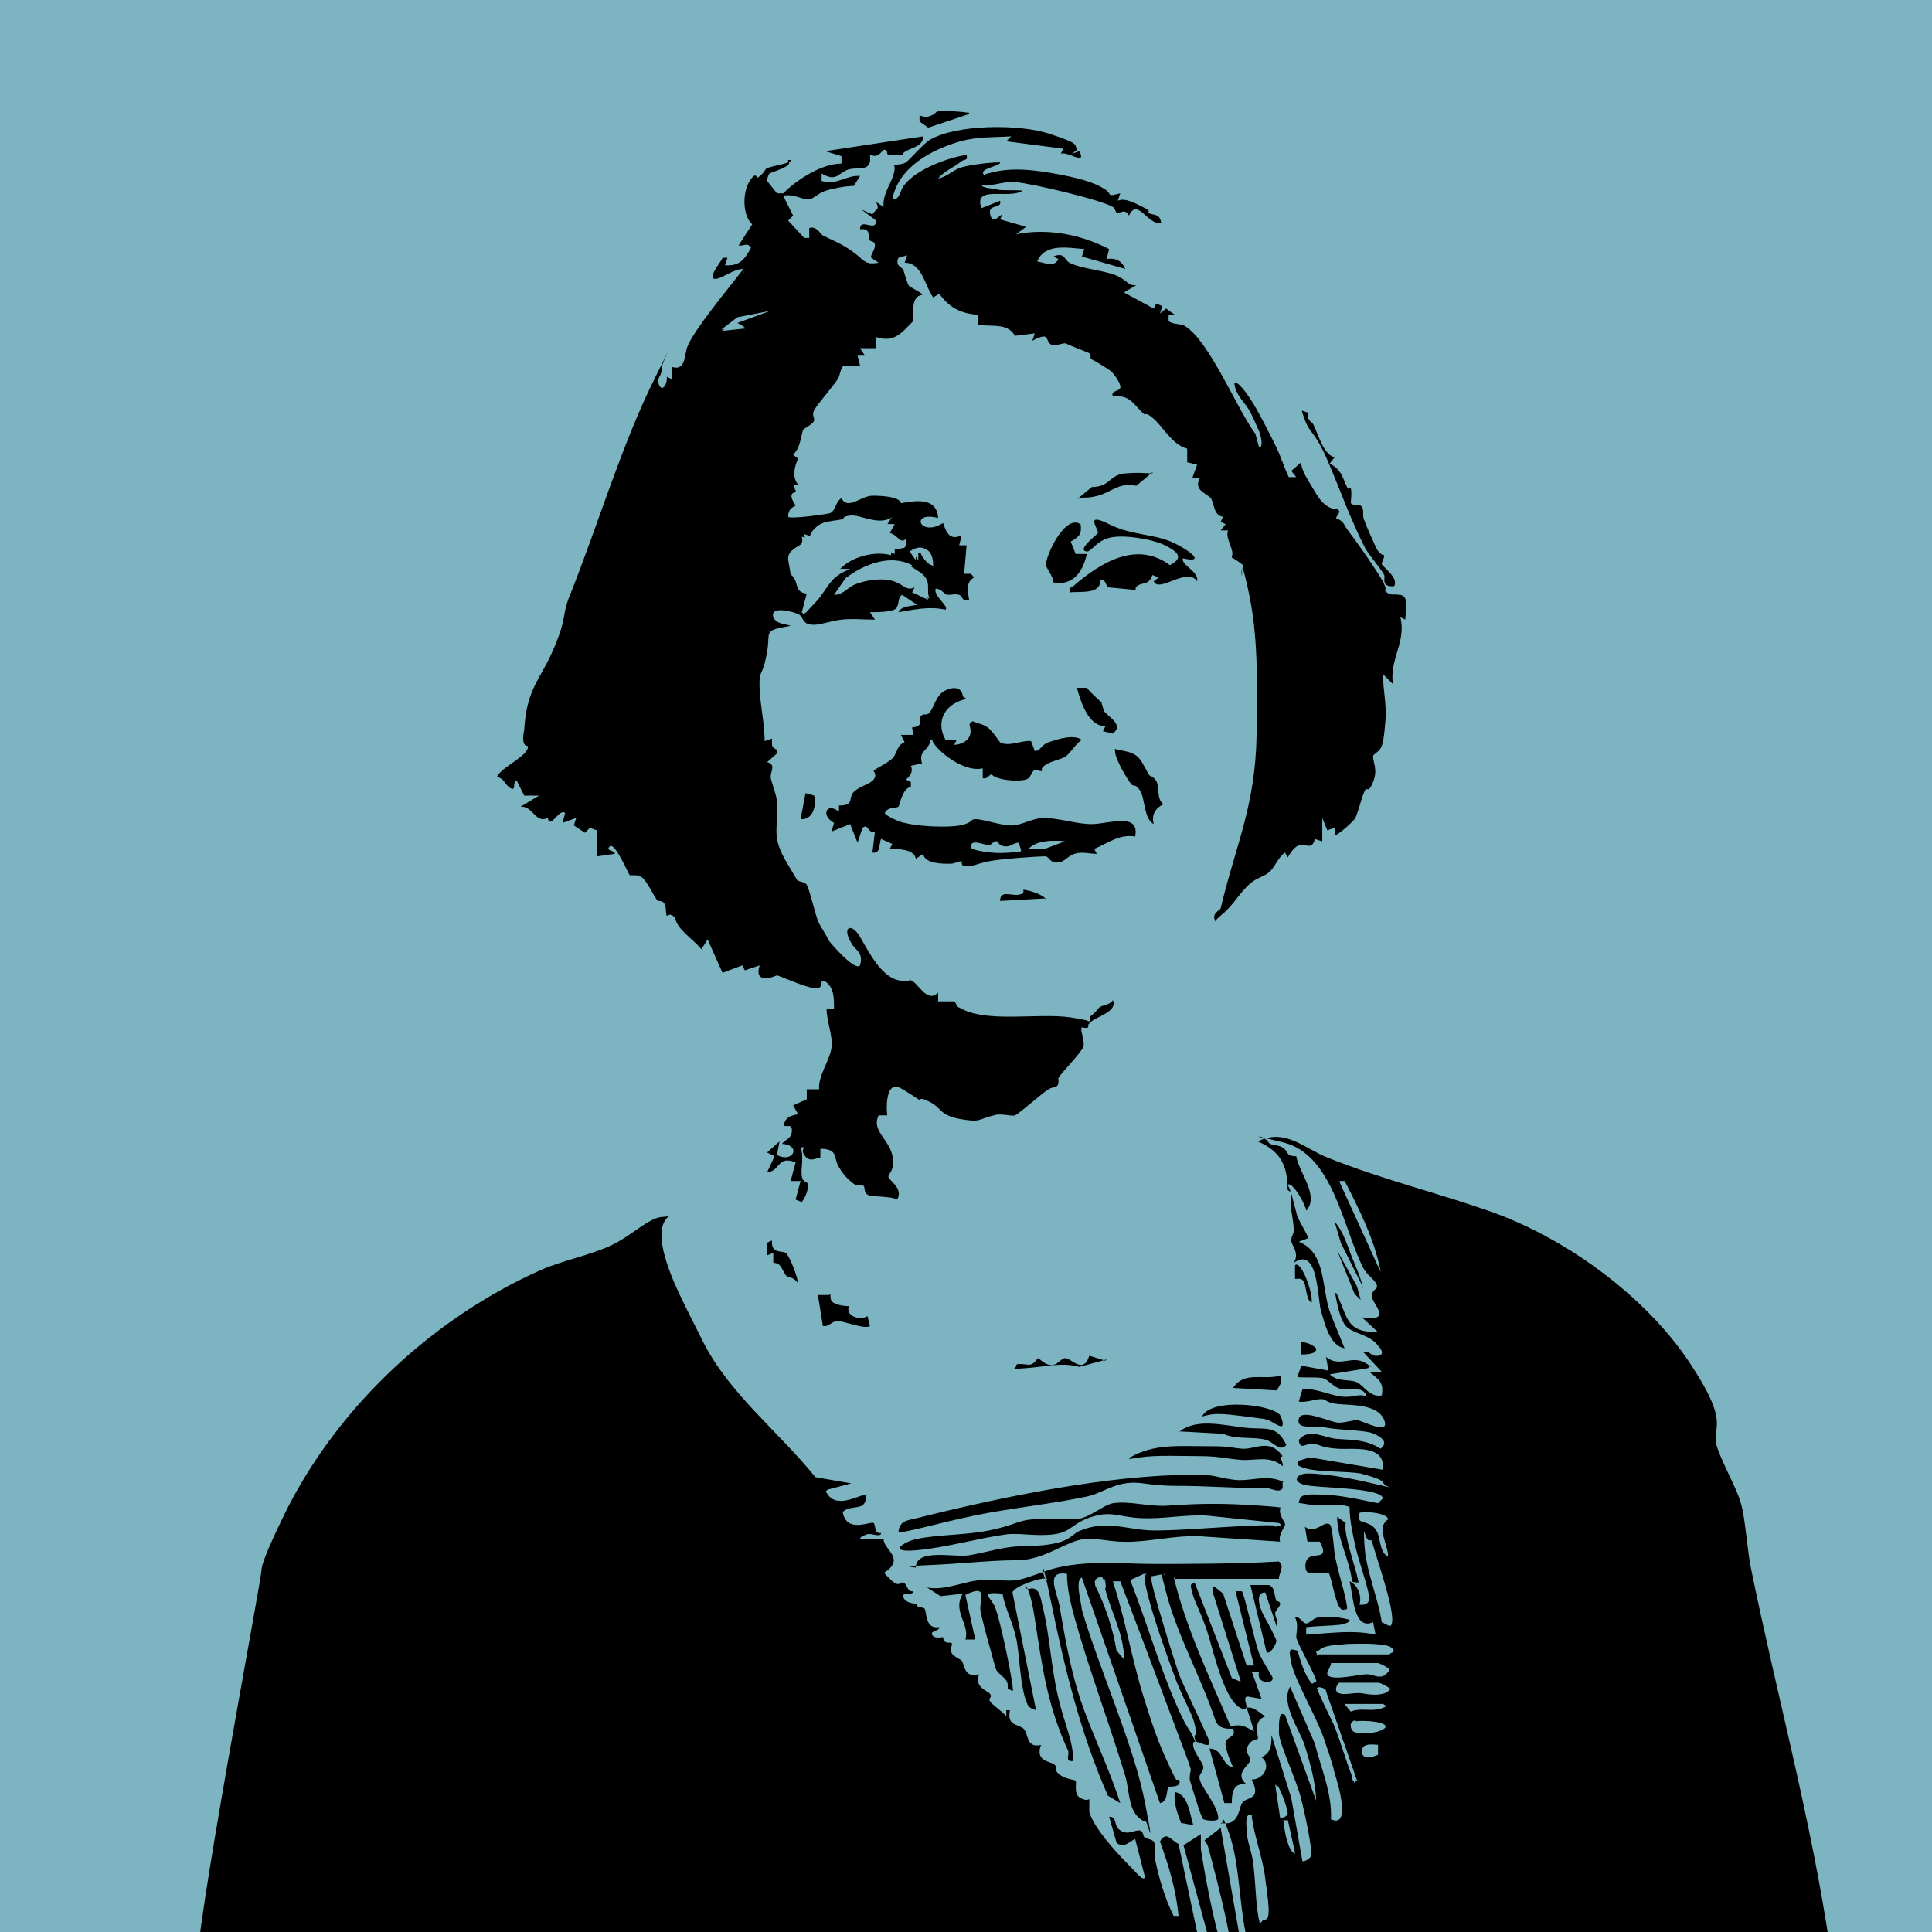 <?xml version="1.0" encoding="UTF-8"?>
<svg id="Layer_1" xmlns="http://www.w3.org/2000/svg" version="1.1" viewBox="0 0 155.9 155.9">
  <!-- Generator: Adobe Illustrator 29.4.0, SVG Export Plug-In . SVG Version: 2.1.0 Build 152)  -->
  <defs>
    <style>
      .st0 {
        fill: #7cb5c1;
      }
    </style>
  </defs>
  <rect class="st0" x="0" width="155.9" height="155.9"/>
  <g>
    <path d="M26,162.5c-.7-4.3-.1-8.7-.8-13l-.6-.5c-.2.3,1.1,4.9.4,5.6l.4.2c-.4,1.5-.2,3.7,0,5.3s0,.5,0,.8c-.4.5-.7-1.4-.8-1.6-.2-.4-.6-.5-.7-.9-.4-1.2-.1-2.9-.2-4.2s-.9-1.2-.6-2l-.7.3-.4-.4c.6-1.5.4-4,1.4-5.3s.9-.3,1-.8c0,.5-.5,2.6.1,2.7,1,.2.2-2.5.2-2.8,0-1.4,4.3,20.2,4.1,18.7s-12.6,1.1-12.9,0c-.6-2.1.4-3.3,0-5.5s5.2-31.6,5.2-32.4,1.8-4.4,2.2-5.2c4.3-8.3,11.8-15.2,20.3-19,1.8-.8,4-1.2,5.7-2s3-2.2,4.1-2.3.3,0,.5,0c-1.1,1-.2,3.5.3,4.8s1.9,4,2.6,5.4c2.1,4.1,6.1,7.2,9,10.8l2.9.5-1.9.5c-.3.2-.1.2,0,.4.8,1.2,2.8-.1,3.1,0,0,1.5-1.1.7-1.9,1.4.3,1.8,2.3.7,2.5.9s0,.9.6.8c0,.4-.8,0-1.1.1s-.6.2-.6.4h1.9c0,.7,1.2,1.3.7,2.1s-1,.3-.2,1.1.8.2,1.1.3.3.8.8.7c0,.4-1,0-.8.5s1,.5,1,.5c.1,0,.1.2.2.3.2,0,.4,0,.5.1.2.2,0,1.7,1.2,1.5,0,.3-.6.3-.6.5,0,.5.9.3.9.3,0,0,0,.3.2.4s.4,0,.5.1-.2.5,0,.8.7.5.8.6c.3.5.2,1.4,1.4,1.1-.4,1.1.7,1.3.9,1.6s-.2.3,0,.6,1,.8,1.3,1.2v-.5c0,0,.3,0,.3,0-.3,1.3.7,1.1,1.1,1.5s.2,1.6,1.4,1.3c-.5,1.4.8,1.3,1.1,1.6s0,.4.2.6c.5.6,1.5.6,1.5.7.1.2-.2,1.1.4,1.4s.7,0,.7.1,0,.7,0,1c.3,1.2,2.1,3.2,3,4.1s1.3,1.5,1.5,1.2l-.8-3.1c-.5.2-.9.8-1.5.3l-.6-2.1c.7,0,.3.7.9,1.1s1.1,0,1.5,0,.3.5.5.6.5.1.7.3c.2.3,0,1,.1,1.4.3,1.5.8,3.2,1.5,4.6h.4c-.2-2.1-.8-4.1-1.5-6,.5-.9.9-.1,1.5.2l1.6,7.6c0,.3.8,1.2,1.1,1l-2.3-8.5,1.4-.9c0,.4,0,.8,0,1.2.3,2,1,5.7,1.6,7.6s1,.9.8,0c-.3-1.9-1-4.7-1.5-6.6s-.3-1.1-.6-1.7l1.3-1,1.5,8.6.5-.2c-.5-2.4-.5-5.6-1.3-7.9s-.4-.5-.7-.9c1.6.3,1.4-1.3,1.8-1.7s1.5-.2.7-1.8c1,0,1.6-1.2.8-1.8.8-.4.8-1,.8-1.8l1.6,5.1.9,5.1c.3,0,.7-.3.7-.5.1-.6-.6-3.8-.8-4.5-.3-1.4-1.8-4.5-1.8-5.4s0-1.8.5-1.4l2.5,6.9c0-1.3-.5-3.1-.9-4.4s-2-3.4-1.2-4.8l2,4.6c.5,2,1.4,4,1.3,6.1,1.7.8.5-3.1.3-3.7-.2-.9-.6-2-.9-2.9-.6-1.7-2.3-4.6-2.6-6s0-1.1.5-1c.2.7.5,1.7.9,2.3s.2.3.6.2c.2-.1-1.6-3.2-1.6-3.6s.2-1-.1-1.6c.4-.1.6.5.9.5s.6-.5,1.1-.5c.8-.1,1.6,0,2.4.2,0,.3-.5.3-.7.4-.9.1-1.9.1-2.8.2v.6c1.9-.1,3.7-.4,5.6,0l-.2-1c-1.6.7-1.6-2.2-1.9-3.3.7.3,1,1.2.8,1.9.4,0,.7,0,.8-.5,0-.6-.9-3.2-1.1-4.1s-.5-2.2-.5-3.3c-1.1-.4-2.2,0-3.3-.2s-.8,0-.7-.5c.2-.4,1.2-.3,1.6-.3,1.5,0,3.2.4,4.7.7l.4-.4c-.2-.9-5.4-.8-6.4-1.1s-.5-.9.3-.9c1.7,0,4,.5,5.7.9s.5.2.4-.2c-.2-.3-1.5-.6-1.8-.7-1.2-.2-3.3-.1-4.4-.4s-.5-.4-.7-.6l1-.3,5.9,1c.2-2.1-2.4-1.6-3.7-1.7s-1.3-.3-1.9-.4-1.1.6-1.2-.3c.8-1,2-.2,3-.1s2.4,0,3.6.8c.8-.6-.2-1.1-.8-1.3-.8-.2-2.5-.2-3.6-.4s-2.4.2-2.2-.7,2.6.3,3.2.3,1.1-.2,1.5-.2,2.7,1.3,2.2,0-2.6-1.2-3.7-1.3-.9-.4-1.4-.4-1.2.3-1.8.2l.3-1c1.1-.1,2.2.5,3.2.6s1.3-.3,2,0c-.3-.9-1.3-.5-2-.6s-1.1-.8-1.6-.9-2,0-2-.1l.3-.9,2.2.4-.2-1.1c1.1.9,2.1-.2,3.2.5s.3,0,.2.4l-3.1.5c.6.6,1.5.4,2.1.6s1.1,1.3,2.1,1.1c.2-1.1-.3-1.3-1-1.9h1c0,0-1.5-1.6-1.5-1.6.5-.2.6.4,1.2.3s.2-.6,0-.8c-.6-.9-2.1-1-2.6-1.6s-.7-1.8-.8-2.3,0-.5.2,0c.8,1.9.8,2.8,3.2,2.8l-1.3-1.2c2.6.4.8-1.1.8-1.7s.5-.5.4-.9-.9-.9-1.1-1.4c-1.6-3.1-2.4-9.1-6.4-10.1s-.9-.2-1.3-.1c.2.4.7.2,1.2.5s.2.7,1.1.7c.2,1.3,1.9,3.2.8,4.4,0-.4-1.1-2.4-1.5-2.1,0,0,.5.9,0,.4,0-2-.6-3.1-2.4-3.9,2.2-1.1,3.8.6,5.6,1.3,4.2,1.7,8.7,2.8,13,4.3,6.1,2.1,12.6,6.8,16.2,12.2s1.6,5.1,2.3,7,1.7,3.4,2,4.9.4,3.3.7,4.8c2.1,10.3,4.9,20.4,6.4,30.8s.3,3.5.6,5.2H26ZM108.5,95.3h-.4c0,0,3.3,7.3,3.3,7.3-.5-2.6-1.7-5-2.9-7.3ZM112,125.6c0-1-1-2.3,0-3,0-.4-1.9-.7-2.3-.5,0,.9.6.7,1,1,.9.6.4,2,1.3,2.5ZM110.6,124.3c-.4,0-.4,0-.4.3,0,2,1.1,4.2,1.4,6.3l.6.3c.7-.5-1.3-5.9-1.5-6.9ZM106.4,133.5h5.7c0,0,.4-.2,0-.5-.6-.5-4.5-.4-5.3,0s-.6.1-.5.6ZM107.4,134.3l-.3.7c.2.7,2.6.1,3.2,0s1.3.6,1.8-.3c0-.1-.8-.5-.9-.5h-3.8ZM108,135.8c-.8,1.3,1.1.7,1.7.8s1.8.4,2.4-.3c0-.1-.8-.5-.9-.5h-3.3ZM109.5,143.7l-2.5-7.2c0-.3-.6-.4-.7-.3s1.2,2.7,1.4,3.1c.5,1.3.9,2.7,1.4,4s-.1.5.4.4ZM111.6,137.5h-3.1l.5.6c.8-.3,1.6,0,2.3-.2s.6-.2.3-.4ZM109.4,138.9c-.5.1-.5.8,0,.9s1.9.1,2.4-.4c0-.5-1.9-.6-2.4-.4ZM111.2,140.8c-.6,0-1.4-.2-1.3.7.3.5.8.3,1.2.1v-.8ZM103.3,146.7c.2,0,.5-.1.6-.3s-.6-2.2-.9-2.4l.4,2.7ZM101,146.5c-.6-.2-.4.9-.4,1.2,0,.8.4,1.7.5,2.5.2,1.3.2,2.9.4,4.2s.2.6.5.5c.6-.1.2-2.8,0-3.3-.2-1.7-.9-3.4-1.1-5.1ZM103.9,146.9c-.3,0-.4-.1-.3.2.1.7.3,2.1.9,2.4l-.6-2.7Z"/>
    <path d="M86.5,12.4l.6-.2c.6,1.2-.9,0-1.5.2l.2-.4-4.6-.6.4-.4c-1.4.1-2.6,0-4.1.4-2.4.7-5,2.1-5.5,4.7.7,0,.6-.8,1-1.2.9-1.2,3.5-2.2,5-2.4.1.5-.1.3-.4.5-.6.5-1.4.8-1.9,1.4.7-.1,1.2-.7,1.9-.9s2.2-.4,3.1-.4c.1.3-1.8.5-1.3,1,2-.7,4.1-.4,6.2,0s3,.8,3.6,1.2,0,.6,1.2.3l-.2.6c.6-.3,1.6.3,2.2.6s.1.3.3.4c.4.2.9,0,1,.8-1.1.2-1.9-2.1-2.6-.6-.3-.6-.7-.2-.9-.2s-.2-.4-.4-.5c-1-.6-6.6-1.9-7.8-2s-1.9.4-2.8.2c0,.3,1,.3,1.3.4s2,0,2,.1c-1.1.7-4-.5-3.3,1.4l1.5-.6c.2.7-1,.2-.8,1.1s.8,0,1,0l-.2.4,2.1.6-.8.6c2.5-.5,5.2,0,7.5,1.2l-.2.8c.7-.1,1.2.1,1.5.8l-3.5-1,.2-.6c-1.3-.1-3.2-.5-3.8,1,.6.1,1.4.5,1.7-.2l-.4-.2c.9-.4.9.3,1.3.5,1,.5,2.7.6,3.7,1s1,.9,1.7.8l-1,.6,2.4,1.3.2-.4.5.2-.2.6.5-.4.7.5h-.5c0,0,0,.5,0,.5.3.3,1,.2,1.3.4,2,1.2,4.2,6.7,5.7,8.7l.3,1.1c.4,0,.1-1.1,0-1.3s-.6-1.4-.8-1.7c-.4-.7-1.1-1.2-1.2-2.2.3-.2,1.1,1,1.3,1.3.6.9,1.5,2.7,2,3.7s.7,1.8,1.1,2.6h.6s-.4-.5-.4-.5l.8-.7c0,.7.6,1.5,1,2.2s.7,1.1,1.2,1.4.7,0,.9.4l-.3.5c.7.3.6.5.9.9.9,1.2,1.9,2.6,2.7,3.9s.1.9.5,1.2.6.1,1,.2c.9,0,.5,1.4.5,2l-.4-.2c.5,2-.9,3.4-.6,5.4l-.8-.8c0,1.3.3,2.4.2,3.7s-.2,2-.4,2.3-.6.5-.6.6c0,.6.4,1.1,0,2.1s-.5.4-.6.6c-.3.4-.6,2-.9,2.4s-1.5,1.4-1.6,1.3v-.6s-.6.2-.6.2l-.4-1v1.9s-.6-.2-.6-.2c-.2.9-.7.4-1.2.5s-.8.7-1,1l-.2-.4c-.5.3-.8,1.1-1.2,1.5s-1,.5-1.5.9c-1,.8-1.4,1.8-2.4,2.6s-.2.6-.5.6c-.4-.7.3-.9.4-1.1,1.2-5.1,2.8-8.2,2.9-14s0-8.6-.7-11.8-.4-.6-.5-1.1.2-.7.1-.8-.8-.6-.9-.6c0-.1.1-.4,0-.6-.1-.5-.5-1.1-.3-1.6h-.6s.4-.5.4-.5l-.4-.2.2-.4c-.8-.1-.7-1.1-1-1.5s-1.4-.6-.9-1.6h-.6s.4-1.1.4-1.1l-.8-.2v-1.1c-1.2-.3-1.9-1.7-2.7-2.4s-.6-.2-.8-.4c-.8-.7-1.1-1.6-2.5-1.4-.2-.5.5-.4.6-.7s-.5-1.1-.7-1.3-1.4-.9-1.6-1,0-.4-.2-.5-1.8-.7-1.9-.8c-.4,0-1,.3-1.2.1-.5-.3,0-1.1-1.5-.3l.2-.6-1.6.2c-.6-1.1-2-.7-3-.9v-.8c-1.5-.1-2.4-.7-3.1-1.7l-.5.3c-.7-1-.9-2.8-2.3-2.8l.2-.6-.7.2c-.3.7.3.7.4,1s.3,1,.4,1.2,1.3.7,1.1.8c-.9.1-.7,1.5-.7,2.1-.9.9-1.5,1.8-3,1.3v.9s-1.3,0-1.3,0l.4.6h-.6s.2.8.2.8h-1.3c-.3.2-.3.8-.5,1.1-.4.6-1.7,2.1-1.9,2.5s0,.5,0,.8-.9.7-.9.8c-.2.6-.2,1.4-.8,2l.4.3c-.3.7-.5,1.5,0,2.1h-.3c-.1.3.2.5.1.6s-.7,0,0,1.1c-.4.2-.6.4-.6.9.2.2,3.1-.2,3.4-.3.5-.3.4-.9.9-1.2.5,1,1.6-.2,2.5-.2s2.2.1,2.3.6c1.2-.2,2.9-.5,3,1.2-2.3-.6-1.5,1.6.4.4.3.9.6,1.4,1.5,1l-.2.8h.6s-.2,2.3-.2,2.3h.5c0-.1.3.3.3.3-.7.4-.5,1.1-.4,1.8-.6.2-.5-.3-.8-.4s-.6,0-.9,0-.5-.5-1-.5c-.2.6,1.1,1.4.8,1.7-1.3-.3-2.6,0-3.8.2.2-.5,1.1-.5,1.5-.6l-1.2-.8c-.4.2-.2.8-.5,1.1s-1.6.3-2.1.3l.4.6c-.9,0-1.8-.1-2.7,0s-1.9.5-2.4.4c-.7,0-.7-.6-1-.8s-2.4-.8-2.1.2c.3.6.9.5,1.4.7-2.3.4-1.6.4-1.9,2.1s-.5,1.5-.6,2.1c-.1,1.7.4,3.4.4,5.1l.6-.2c0,.5-.1.7.4.9v.3s-.8.7-.8.7c.8.2.2.8.3,1.3s.5,1.4.5,2c.1,2.3-.5,2.7.9,5s.6,1.1.6,1.1c.2.3.7.2.9.5s.7,2.4.9,2.9.8,1.3.8,1.5c.3.4,2.2,2.6,2.6,2.1.3-1.1-.4-1.2-.7-1.8-.8-1.3,0-1.7.7-.5s1.7,3.2,3.1,3.5.6-.2,1,0c.6.2,1.3,1.9,2.2,1v.7c.4,0,.9,0,1.2,0s.2.4.5.5c2.2,1.3,6.3.4,9,.8s.9.5,1.3.4.2-.3.3-.5c.4-.3.6-.6.7-.7.2-.2.9-.2,1.1-.6.4.9-1.2,1.3-1.7,1.7s-.2.4-.3.5-.5,0-.5,0c-.2.2.3,1.1.1,1.6s-1.7,2-2,2.5c.1.9-.3.6-.8.9s-2.4,2-2.7,2.1-1.2-.2-1.7,0c-1.3.3-1,.6-2.7.3s-1.5-.9-2.5-1.4-.6,0-.9-.2-1.5-1-1.7-1c-.9-.2-.9,1.7-.8,2.3h-.7c-.6,1.2.8,1.9,1.1,3.2s-.4,1.5-.3,1.8,1.2.9.7,1.8c-.5-.3-2.1-.2-2.4-.4s-.2-.6-.3-.7-.5,0-.7-.1c-.6-.4-1.1-1-1.4-1.6s0-1.3-1.4-1.3v.7c-.5.1-.9.4-1.3-.2s.4-.7-.3-.6c.3.7,0,1.7.1,2.3s.5.4.5.7c0,.5-.2,1-.5,1.4l-.5-.2.4-1.5h-.8s.4-1.5.4-1.5c-1.5-.6-1.2.7-2.3.8l.6-1.3-.6-.3,1-.9-.2,1.1c1.3.7,2-.8.4-.9.3-.4.8-.4.8-1.1s-.8,0-.6-.6.8-.6,1.1-.7l-.4-.7,1.1-.5v-.8c-.1,0,1,0,1,0-.1-1.1.9-2.4,1-3.4s-.4-2.1-.4-3.1h.6c0-.9,0-1.7-.7-2.2h-.3c0,.1,0,.4-.2.5-.4.3-2.8-.8-3.4-1-.9.4-1.8.4-1.4-.8l-1.2.4-.2-.4-1.6.6-1.2-2.7-.5.8c-.5-.6-1.2-1.1-1.7-1.7s-.3-.8-.6-1-.4,0-.5,0c-.1-.2,0-.9-.3-1.1s-.4,0-.5-.2c-.3-.4-.8-1.5-1.2-1.8s-.9-.1-1-.2-1.2-2.7-1.6-2.3.5.3.4.6l-1.4.2v-2.1c-.1,0-.6-.2-.6-.2l-.4.4-.9-.6.2-.6-1.1.4.2-.8c-.5-.4-1.2,1.4-1.4.4-1,.5-1.2-1-2.2-.9l1.5-.9h-1.2c0,0-.6-1.2-.6-1.2-.4,0,0,.9-.5.6s-.5-.8-1.1-.9c.3-.8,2.6-1.7,2.5-2.5-.5,0-.4-.8-.3-1.3.2-3.4,1.3-4,2.4-6.6s.6-2.6,1.3-4.3c2.2-5.5,4.2-12.2,6.8-17.4s.3-.8.6-.8c0,.6-.5.7-.2,1.3s.7-.3.6-.7l.4.2v-1c1.2.4,1-1.1,1.3-1.7.6-1.4,3.1-4.4,4.1-5.7s.2-.2.4-.1v-.4c-.8,0-1.6.7-2.2.8-.9.1.5-1.5.5-1.7h.4s-.2.6-.2.6c1.2.1,1.6-.5,2.1-1.4-.3-.5-.6-.1-1-.2l1.1-1.7c-.8-.7-.8-2.6-.2-3.5s.5-.1.7-.3c1-.8,0-.6,1.7-1s.5-.5.7-.3c.5.4-1.4.9-1.5,1-.1.1-.2.4-.2.6l.8,1h.5c1.1-1.1,3.1-2.4,4.7-2.4v-.6s-1.3-.4-1.3-.4l7.9-1.2c0,.8-.9.9-1.4,1.2s-.1.3-.2.3-1.1,0-1.2,0c-.2,0,0-.5-.4-.4-.4.4-.5.6-1.1.4.2,1.5-1,.9-1.8,1.2s-.9,1-2.1.3v.6c1.2.4,2-.5,3.1-.4l-.5.8c-.6,0-1.7.2-2.3.4s-1,.7-1.4.7-1.3-.5-2-.3l.8,1.6-.4.4,1.3,1.4h.4c0,0,0-.8,0-.8.6-.2.9.5,1.1.6,1,.5,1.4.6,2.4,1.3s.9,1.1,2.1.9l-.6-.4c-.1-.2.3-.6.3-1s-.4-.3-.4-.4c-.2-.4.1-1-.8-.9,0-1,1.3.3,1.3-.7l-1.2-.9.9.4c.3-.5.6-.3.3-1l.6.4c-.1-1,.6-1.9.8-2.6s0-.8,0-.8.7,0,1-.2,1.3-1.4,1.9-1.8c2.2-1.3,7.3-1.3,9.7-.5s2,.8,2.2,1.3ZM62.1,25.1l-2.6.6-1.2,1,1.9-.2-.8-.4,2.7-1ZM71.9,41.8c-1.1.6-2.5-.3-3.3-.2s-.4.3-.6.3c-1,.2-2.3.1-2.5,1.4l-.6-.2c.3,1.1-1.1.8-1.1,1.8s.1,1.1.2,1.3.3.1.3.3c.2.5,0,1.1,1,1.2l-.4,1.5c.2.2.9-.6,1-.7.9-1,1.2-2.2,2.7-2.6h-.8c1.1-1.1,3-1.7,4.4-1.2v-.4c0,0,.9-.2.9-.2v-.6c-.5.4-.6-.3-1.3-.5l.4-.7h-.6c0,0,.4-.6.4-.6ZM75.3,45.6c0-1.2-.7-1.7-1.7-1.1l.5.7v-.6c0,0,.3,0,.3,0,0,.3.7,1.2,1,1ZM73.5,45.7c-1.8-.9-3.8-.2-5.3,1l-.9,1.3c.7,0,1-.5,1.6-.8.9-.4,2.3-.6,3.2-.3s1,.8,1.7.5l-.2.4,1.3.6c-.3-.8.2-1.3-.6-2s-.8-.6-.9-.6Z"/>
    <path d="M94.7,127.2c1,4.2,2.9,8.1,4.6,12.1.9-.2,1.1,0,1.9.4l-.6-1.9c.6-.1,1,.4,1.5.7-1.1.4-.5,1.7-.6,1.8s-.4.1-.6.3c-.7.8,0,1,0,1.4s-1.4,1.1-.3,2c-1.1-.2-1.2.7-1.2,1.5h-.6s-1.2-4.4-1.2-4.4c1.1,0,1,1.4,1.9,1.5,0,0-.7-1.5-.6-2s.9-.4.6-1.1c-.6,0-1.1,0-1.4-.6-1.1-3.4-3.1-6.9-4-10.4s-.2-1-.1-1.5l-1.1.2c-.2.3,1.9,6.9,2.2,7.8s2.5,5.3,2.5,5.6c0,.6-1.1-.3-1.3,0-.2.6.8,1.6.8,2s-.4.6-.3.9c0,.6,1.6,2.3,1.5,3.3-.2.2-1,.1-1.2,0s-1-2.9-1.1-3.2c0-1.1.3-.3-.2-1.7-1.8-4.8-3.6-9.6-5.4-14.3h-.6c1,3,1.5,6.2,2.5,9.4s1.4,4.1,2.1,5.6.4.8.8,1.1c0,.6-.7.4-.9.5s0,1.2-.7,1.3l-6.3-18.2c-.6.2,0,2.2,0,2.6,1.4,4.8,4.2,10.9,5.1,15.6s.1,1,0,1.5c-1.4-.6-1.2-2.3-1.6-3.7-1.3-4.3-2.9-8.5-4.1-12.8-.3-1.1-.6-2.3-.6-3.5-1.8-.3-.8,1.5-.6,2.6.4,2.4.9,5.2,1.7,7.6s2.3,5.5,3.2,8.3l-1-.6c-2.2-5-3.5-10.3-4.6-15.7s-.6-1.1-.3-1.8c-.3-.2-2.7.6-2.8,1.1l1.9,9.5c-.3-.1-.6-.2-.7-.5-.6-1.3-.6-3.9-.9-5.3s-.9-2.4-1.1-3.6c-2-.2-.9.3-.6,1.1s.6,2.2.8,3.1.5,2.4.6,3.2,0,.3-.4.3c.2-1-.8-1-1-1.8s-1.2-4.2-1.2-4.7c0-.8.6-2-1.2-1.1l.8,3.6h-.8c.4-1.2-1.1-2.3-.2-3.7l-1.8.2-1.1-.7c1.5.3,3.2-.6,4.5-.6,3,0,2.2.3,5-.7s6.1-.6,8.8-.6,6.8,0,10.1-.2c.5.4,0,.9,0,1.4h-8.4ZM92.4,127l-1.1.5c1.5,3.8,2.6,7.9,4.4,11.5s.3.9.8,1c0-.5-.1-1-.3-1.5-.4-.9-.9-1.9-1.3-2.9-.8-2.2-1.9-5.2-2.4-7.4s0-.8,0-1.2ZM90.7,133.9c0-2-1-3.7-1.5-5.6s0-.5,0-.7c-.1-.6-1.1-.3-.8.3.8,1.6,1.4,3.4,1.7,5.2l.6.7Z"/>
    <path d="M78,56.4c-1.6.3-2.6,1.7-1.7,3.3h.9s-.2.4-.2.4c.5,0,1.2-.3,1.3-.9s-.3-.8.2-1c.4.2.8.2,1.2.5s.9,1.1,1,1.2c.7.4,1.8-.2,2.5-.1l.3.8c.5,0,.5-.5,1.1-.7s2-.7,2.7-.2c-.5.3-1,1.2-1.4,1.4s-1,.3-1.5.6-.3.5-.3.5c-.2.1-.5-.2-.7,0s-.2.4-.4.6c-.4.3-1.8.2-2.4,0s-.5-.3-.6-.3c-.2,0-.3.4-.7.3v-.8c-1.2.3-2.9-.8-3.7-1.7s0-.7-.5-.6c-.2,1-1,.8-.7,1.9l-.9.2c.2.4,0,.8-.4,1.1l.4.2v.4c-.7.1-.9,1.5-1,1.6s-.9,0-1.1.5c0,.2,1.3.8,1.6.8,1.1.3,3.5.4,4.5.2s.8-.5,1.2-.5c.7,0,2.3.6,3.1.5s1.4-.5,2.3-.6c1.4,0,2.7.5,4,.5s3.9-1,3.5,1c-1.3-.2-2.1.5-3.3,1l.2.4c-.6,0-1.2-.2-1.8,0s-.8.7-1.4.7-.6-.4-.9-.5c-.7,0-3.6.2-4.6.4s-1.2.4-1.8.4-.3-.4-.4-.4c-.3,0-.6.2-.9.2-.7,0-2.1,0-2.2-.8l-.6.4c-.1-.8-1.5-.8-2.1-.8l.2-.4-.9-.4c-.2.4,0,1.2-.7,1.1l.2-1.7c-.6.2-.5-.7-1-.3l-.4,1.2-.6-1.5-1.5.6.2-.7c-1.1-.6-.6-1.7.4-.9v-.5c1.3,0,.7-.6,1.2-1.1s1.3-.6,1.6-1,0-.6,0-.7,1.3-.7,1.6-1.1.3-1,.9-1.2l-.3-.6h1s-.1-.6-.1-.6c1-.1.5-.6.7-.9s.5,0,.7-.3c.3-.3.5-1.2,1-1.6s1.6-.7,1.7.3ZM85.9,67.9c-.9-.1-2.3-.1-2.9.6h1.2s1.6-.6,1.6-.6ZM80.5,67.9c-.3-.1-.5.3-.7.3-.4,0-1.6-.6-1.4.2,1.4.4,2.6.4,4,.2l-.2-.6c-.4,0-.6.3-1,.3-.7,0-.7-.5-.7-.5Z"/>
    <path d="M103.3,121.8c-.1.5.4,1,.4,1.2s-.6.9-.4,1.4l-6-.4c-1.9-.2-3.9.3-5.8.4s-2.6-.3-4-.2-3.2,1.7-5.4,1.7-4.7.3-7.3.4-.6.2-.9.2c0-1.6,3.1-.8,4.3-1s2.5-.6,3.7-.7,2.2,0,3.4-.3,1.3-.8,1.9-1c2.2-.9,3.8,0,6,0s5.3-.3,8.1-.4,1.1.2,1.6.1.6-.1.3-.3l-5.8-.6c-1.8-.1-3.6.3-5.4.2s-2.3-.6-3.9-.1-1.6,1.2-3,1.4-2.6-.1-3.8,0c-2.3.3-5,1.1-7.4,1.3s-.9-.7,0-.9c1.9-.4,3.9-.3,5.9-.7s2.3-.8,3.5-.9,2.3,0,3.4,0,2.2-1.1,3.1-1.3c1.4-.2,2.9.3,4.4.2,2.8-.2,4.6-.2,7.5,0s1.1.2,1.6.2Z"/>
    <path d="M103.5,119.5v.6c-.3.4-.9,0-1.2,0-2.5,0-4.8-.2-7.3-.2s-2.9-.4-4.2-.2-2.1.9-3.3,1.1c-2.9.6-6,.9-8.9,1.5s-5.9,1.5-6.1,1.3c.1-.9.7-.9,1.5-1.1,6.8-1.7,15.4-3.5,22.4-3.5,1.7,0,1.7.2,3.1.4s2.7-.5,4.1.2Z"/>
    <path d="M95.5,45c-.4.5,1.3,1.1,1.1,1.9-.8-1.2-3.1,1-3.5,0l.4-.3-.5-.2c-.3.8-.7.6-1.1.8s-.2.4-.3.4-2-.2-2.1-.2c-.3,0-.2-.7-.7-.6,0,1.2-1.6.9-2.5,1,0-.4.1-.4.3-.5,2.2-1.9,5.1-3.7,7.8-1.7,1.2-.6.6-1.1-.4-1.6s-3.4-.9-4.5-.6-1.4,1.1-1.8,1.1c-.9-.1.9-1.4.9-1.5,0-.4-1.1-1.7.9-.7s3.8.7,5.6,1.7,1.6,1.4.2,1Z"/>
    <path d="M100.1,135.6l-2.2-7v-.6c.1,0,.8.6.8.6l1.9,5.8h.6c0,.1-1.5-6-1.5-6,.2,0,.4,0,.5,0,.2.1,1.1,4.3,1.4,5s1.1,1.9,1.1,2c0,.6-1.4.4-1.1-.5h-.6c0-.1.8,2.2.8,2.2l-1.1-.2c-.6,0,.3,1.1-.4,1-1.5-.4-2.4-4.8-2.9-6.3s-1-2.3-1.2-3.1-.1-.6.2-.8l3,7.7.7.3Z"/>
    <path d="M105.6,33.3c-.2.7.3.7.4,1,.4.8.8,2.4,1.7,2.6l-.4.5c.9.5,1,1,1.3,1.7s.3.1.4.3c.1.3,0,1.1,0,1.2.3.3.7,0,.9.3s0,.8.2,1.1c.2.6.6,1.4.9,2.1s.7.7.7.7c0,.3-.2.5-.2.7s1.4,1.1,1,1.8c-1.1.1-.7-.7-.8-.9-.2-.4-1.2-1.6-1.5-2.1-1.2-2.3-2.1-4.9-3.1-7.2s-1.4-2.1-1.8-3.2-.3-.7.3-.6Z"/>
    <path d="M86.6,142.1c-.7.1-.3-.5-.4-.8-1.7-3.7-2.1-6.8-2.7-10.7s-1.2-2.2-.4-2.4.9.9,1,1.3c.6,2.3.7,5,1.3,7.5s1.2,3.4,1.2,5.2Z"/>
    <path d="M107.3,123c.3.3.3,2.3.5,2.9.2,1,.6,2.2.8,3.2s.1.7-.2.8c-.6.1-.9-2.6-1.2-3h-1.6c-.3,0-.4-.9,0-1.2.5-.4,1.7.2.9-1.3h-1c0,0-.2-1.2-.2-1.2.9.7,1.6-.7,2.1-.1Z"/>
    <path d="M87.2,42.3c.1.8-.1,1-.8,1.4l.4,1h.9c-.3,1.4-1.1,2.6-2.7,2.3,0-.5-.5-1-.6-1.4,0-.8,1.4-3.8,2.6-3.4Z"/>
    <path d="M103.3,117.6c0,0,.3.6.2.7-1.1-.9-2.2-.4-3.4-.5s-1.8-.3-3.3-.3-3.4-.1-4.8.1-.8.2-.8,0c1.9-1.1,3.9-.9,6.1-.9s1.8.1,2.9.2,2.2-.9,3.3.6Z"/>
    <path d="M92.8,62.6c0,0,.3.1.5.4.3.6,0,1.5.6,1.9-.7.3-1,.9-.8,1.6-.8-.4-.7-2.1-1.1-2.7s-.5-.3-.7-.5c-.4-.5-1.2-1.9-1.3-2.5s0-.3.2-.3c1.8.3,1.7.6,2.5,2Z"/>
    <path d="M105.6,99.9l-.8.3c2.3.9,1.8,3.9,2.6,5.9l1.1,2.7c-1.2-.2-1.6-2-1.9-3s-.2-5.3-2.2-3.9c.5-.8-.2-1.4-.2-1.8s.2-.5.2-.8c0-.9-.4-2-.2-3l.5,1.9.9,1.7Z"/>
    <path d="M95.1,115.6c1.3-1.2,3.6-.6,5.3-.4s2.6-.3,3.4,1.4c-.5.6-1-.2-1.6-.4-1-.3-2.4,0-3.5-.5l-3.6-.2Z"/>
    <path d="M103,129.2c0,0,.3,0,.3.2,0,.3-.4.5-.4.8s.3.7.1,1l-.9-2.7c-1,0-.3,1.6,0,2.1s.9,1.7.9,1.8c0,.2-.5,1.2-.8.9l-1.3-5.4h1.5c.5.2.4.8.6,1.3Z"/>
    <path d="M88.9,56.8c.1.2.1.4.2.6.4.5,1.6,1.1.7,1.8l-.8-.2.2-.4c-1.4,0-2-2-2.3-3.1h.8c.3.4.9.9,1.2,1.2Z"/>
    <path d="M103.3,114.2c0,0,.4.8.1.9-.5-.1-.8-.5-1.4-.6-.8-.1-2.8-.4-3.6-.4s-.9.1-1.4.2c.7-1.5,5.6-1,6.3-.1Z"/>
    <path d="M67,104.4c0,0,0,.4.1.6.3.3,1,.4,1.4.4-.3.8.9,1.2,1.5.8l.2.8c-.4.3-2.1-.4-2.6-.4s-.7.5-1.2.4l-.4-2.5h.9Z"/>
    <path d="M93,38.1l-1.3,1.1c-1.4-.3-2,.5-3.1.8s-1.2,0-1.7.3l1.2-1c1.5,0,1.4-1,2.7-1.1s1.5,0,2.2,0Z"/>
    <path d="M103.3,111c.2.5,0,.8-.3,1.2l-3.5-.2c.9-1.4,2.5-.6,3.8-1Z"/>
    <path d="M109.7,127.7s-.6,0-.6-.1c-.2-1.8-1.2-3.4-1.2-5.2l.7.5c-.3.8,1.2,4.7,1,4.9Z"/>
    <path d="M78.2,9.2l-3.3,1.1-.7-.5v-.5c.8.4,1.4-.3,1.4-.3.7-.1,1.9,0,2.6.1Z"/>
    <path d="M62.3,100.1c-.1,1.1.8.8,1.1,1s1,2,1,2.5c-.2-.5-.9-.6-.9-.6-.4-.4-.4-1.1-1.1-1.1v-.8c0,0-.5.2-.5.2v-1c-.1,0,.4-.2.4-.2Z"/>
    <path d="M89.3,109.7l-2.2.6c-1.4-.4-2.8,0-4.3.1s-.8.1-.8-.2.9,0,1.2-.1.4-.4.6-.5c1.3,1.2,1.6.1,2.1,0s1.5,1.4,2-.2l1.3.4Z"/>
    <path d="M96.4,147.3l-1.1-.2c-.3-.8-.6-1.6-.5-2.5,1.1.2,1.2,1.8,1.5,2.7Z"/>
    <path d="M84.3,72.5l-3.6.2c0-.9.9-.4,1.5-.5s.3-.4.4-.4c.3,0,1.7.4,1.8.8Z"/>
    <path d="M110,103.9l-1.8-3.6-.5-1.7c.6.6,1,1.8,1.3,2.6s.8,1.8,1,2.8Z"/>
    <path d="M65.7,64.2c.2.8-.1,2-1.1,1.9l.4-2.1.7.2Z"/>
    <polygon points="109.8 104.9 109.3 104.4 107.9 100.9 109.5 103.8 109.8 104.9"/>
    <path d="M105.8,105.1c-.4-.2-.4-1.4-.6-1.7s-.5-.2-.7-.2v-1.1c.5-.5,1.6,2.6,1.3,3.1Z"/>
    <path d="M105,109.3v-1c.4,0,.9.2,1.2.5.1.5-.9.5-1.2.5Z"/>
    <path class="st0" d="M101,146.5c.2,1.7.9,3.4,1.1,5.1s.5,3.2,0,3.3-.4-.2-.5-.5c-.3-1.3-.2-2.9-.4-4.2s-.4-1.7-.5-2.5-.3-1.4.4-1.2Z"/>
    <path class="st0" d="M110.6,124.3c.2,1,2.2,6.4,1.5,6.9l-.6-.3c-.3-2-1.3-4.2-1.4-6.3s0-.3.4-.3Z"/>
    <path class="st0" d="M107.4,134.3h3.8c.1,0,.9.4.9.5-.6.9-1.2.3-1.8.3s-3,.6-3.2,0l.3-.7Z"/>
    <path class="st0" d="M106.4,133.5c0-.4.2-.5.5-.6.8-.3,4.7-.4,5.3,0s0,.5,0,.5h-5.7Z"/>
    <path class="st0" d="M108.5,95.3c1.1,2.3,2.4,4.7,2.9,7.3l-3.3-7.2h.4Z"/>
    <path class="st0" d="M108,135.8h3.3c.1,0,.9.4.9.5-.6.7-1.5.3-2.4.3s-2.5.5-1.7-.8Z"/>
    <path class="st0" d="M109.5,143.7c-.5.1-.3-.1-.4-.4-.5-1.3-.9-2.7-1.4-4s-1.5-3-1.4-3.1.7,0,.7.3l2.5,7.2Z"/>
    <path class="st0" d="M112,125.6c-.8-.5-.4-1.9-1.3-2.5s-1.1,0-1-1c.4-.2,2.3,0,2.3.5-1,.6,0,2,0,3Z"/>
    <path class="st0" d="M109.4,138.9c.4-.1,2.4,0,2.4.4-.4.6-1.8.6-2.4.4s-.5-.8,0-.9Z"/>
    <path class="st0" d="M111.6,137.5c.3.2,0,.3-.3.4-.7,0-1.6-.1-2.3.2l-.5-.6h3.1Z"/>
    <path class="st0" d="M103.3,146.7l-.4-2.7c.3.2,1,2.3.9,2.4s-.4.3-.6.3Z"/>
    <path class="st0" d="M111.2,140.8v.8c-.6.2-1,.4-1.3-.1,0-.9.8-.7,1.3-.7Z"/>
    <path class="st0" d="M103.9,146.9l.6,2.7c-.6-.3-.8-1.7-.9-2.4s0-.2.3-.2Z"/>
    <path class="st0" d="M71.9,41.8l-.4.5h.6c0,0-.4.8-.4.8.6.2.8.9,1.3.5v.6c0,0-1.1.2-1.1.2v.4c-1.4-.4-3.3.2-4.3,1.2h.8c-1.5.6-1.8,1.7-2.7,2.7s-.8.9-1,.7l.4-1.5c-.9-.1-.7-.7-1-1.2s-.3-.2-.3-.3c0-.2-.2-1.1-.2-1.3,0-1.1,1.4-.7,1.1-1.8l.6.2c.2-1.3,1.5-1.2,2.5-1.4s.4-.3.6-.3c.8-.1,2.2.8,3.3.2Z"/>
    <path class="st0" d="M73.5,45.7s.8.5.9.6c.8.7.3,1.2.6,2l-1.3-.6.2-.4c-.8.3-1.2-.3-1.7-.5-.9-.3-2.3,0-3.2.3s-1,.8-1.6.8l.9-1.3c1.6-1.1,3.5-1.9,5.3-1Z"/>
    <polygon class="st0" points="62.1 25.1 59.4 26 60.1 26.4 58.2 26.6 59.5 25.6 62.1 25.1"/>
    <path class="st0" d="M75.3,45.6c-.2.2-1-.7-1-1h-.4s0,.6,0,.6l-.5-.7c1-.7,1.8-.2,1.7,1.1Z"/>
    <path class="st0" d="M92.4,127c0,.4,0,.8,0,1.2.5,2.2,1.6,5.3,2.4,7.4s.9,2,1.3,2.9.4,1,.3,1.5c-.4-.2-.6-.7-.8-1-1.8-3.6-2.9-7.7-4.4-11.5l1.1-.5Z"/>
    <path class="st0" d="M90.7,133.9l-.6-.7c-.3-1.8-.9-3.6-1.7-5.2-.2-.6.7-.9.8-.3s-.1.4,0,.7c.5,1.8,1.5,3.6,1.5,5.6Z"/>
    <path class="st0" d="M80.5,67.9s0,.5.7.5.6-.3,1-.3l.2.6c-1.4.2-2.6.2-4-.2-.1-.8,1-.2,1.4-.2s.4-.4.7-.3Z"/>
    <path class="st0" d="M85.9,67.9l-1.6.6h-1.2c.6-.7,2-.7,2.9-.6Z"/>
  </g>
</svg>